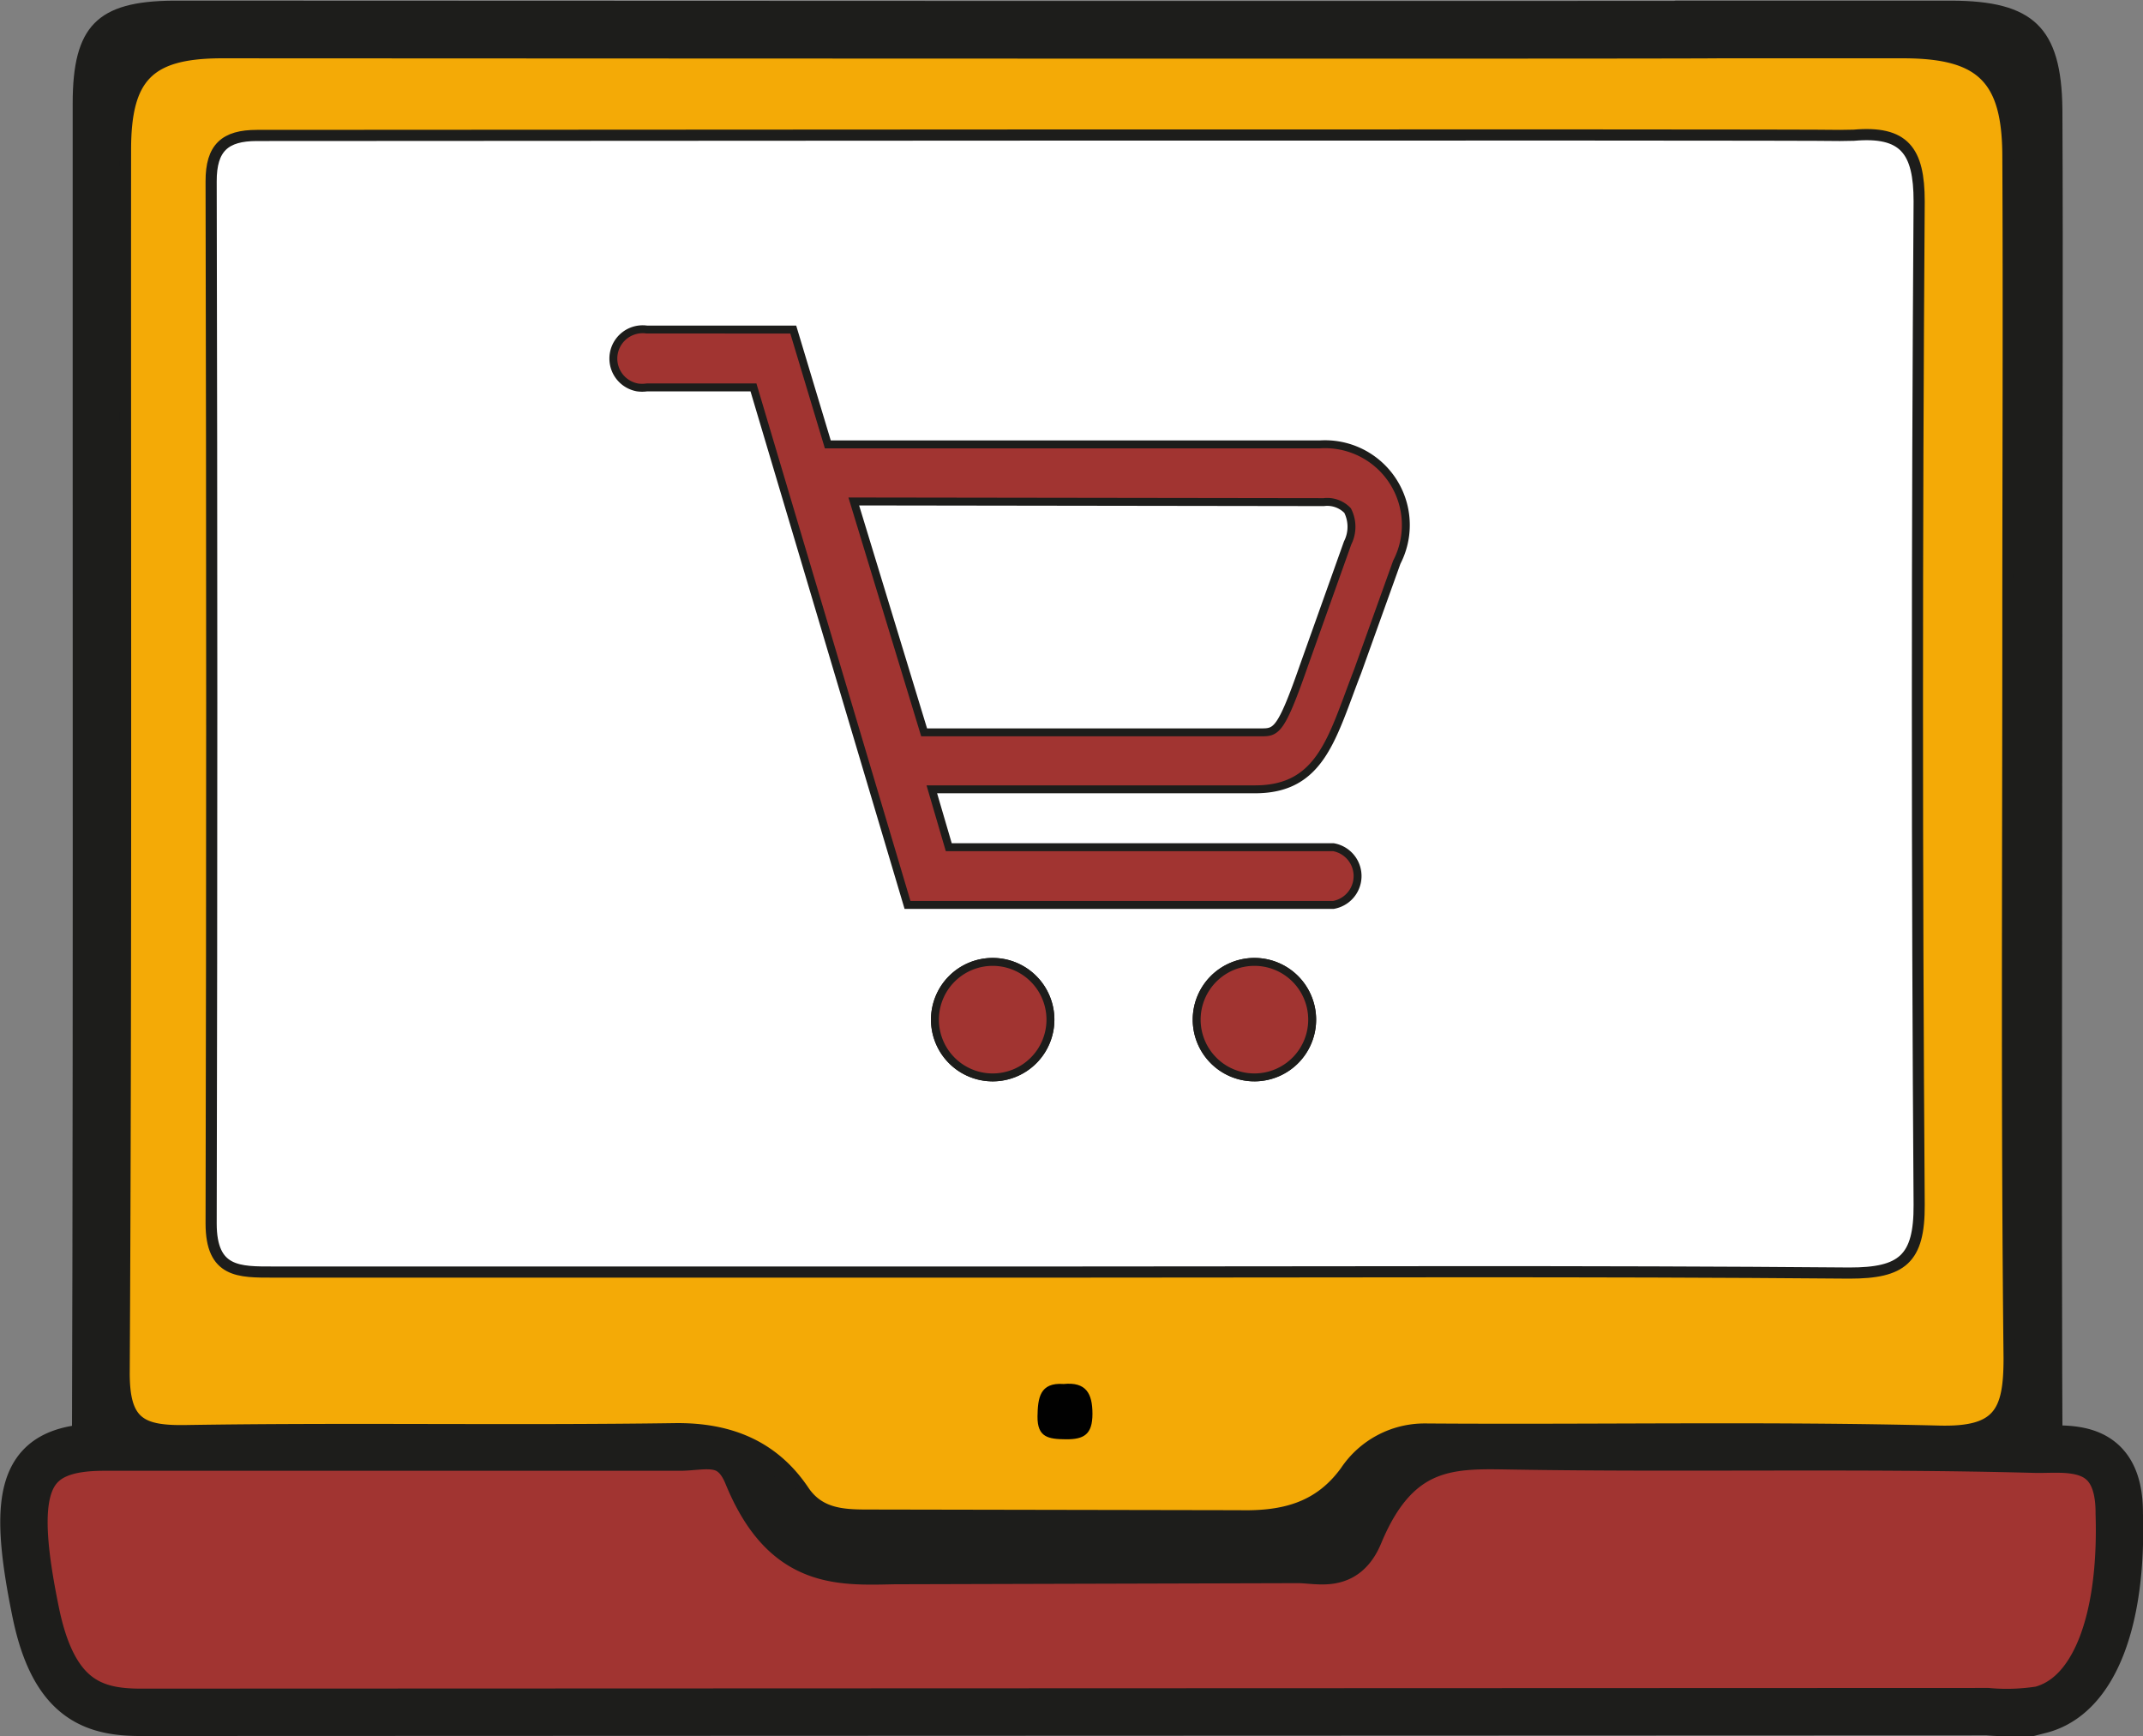 <svg id="Capa_1" data-name="Capa 1" xmlns="http://www.w3.org/2000/svg" viewBox="0 0 192.24 155.74"><rect x="0" y="0" width="192.24" height="155.74" fill="#808080" stroke="none"/><defs><style>.cls-1{fill:#1d1d1b;}.cls-2,.cls-6{fill:#a13431;}.cls-2,.cls-3,.cls-4,.cls-6{stroke:#1d1d1b;stroke-miterlimit:10;}.cls-2{stroke-width:4.25px;}.cls-3{fill:#f4aa06;}.cls-4{fill:#fff;}.cls-5{fill:#010101;}.cls-6{stroke-width:0.71px;}</style></defs><path class="cls-1" d="M306.78,122.87c-3.86-.1-134.57,0-138.43,0-3,0-4.34,1.16-4.33,4.36q.1,49.4,0,98.79c0,4.69,2.66,4.61,5.92,4.61q37.5,0,75,0c24.8,0,49.6-.12,74.39.1,5,0,6.64-1.31,6.61-6.49q-.35-47.56,0-95.13c0-4.82-1.41-6.69-6.2-6.26-3,.26-16.67,0-19.71.07s-2.76-7.87-.2-7.84c4.67,0,19.92,0,24.59,0,7.39,0,9.92,2.41,10,9.73.07,14.84,0,29.68,0,44.52,0,23.18-.15,66.35.11,89.52l-178.73,1.3c.21-38.62.11-97.25.13-135.87,0-6.92,2.21-9.15,9-9.2,5.08,0,137,.07,142.09,0" transform="translate(-149.41 -115.02)"/><path class="cls-2" d="M162,268.61c-4.27,0-7.79-1.21-9.38-8.94-2.35-11.43-1-14.84,6.11-14.85q25.83,0,51.67,0c2.13,0,4.63-1,6.06,2.49,3.3,8.06,8.11,7.8,13.16,7.69l36.22-.1c1.94,0,4.2.89,5.51-2.27,3.44-8.31,8.45-8,13.71-7.92,15.64.26,31.28-.12,46.92.3,2.64.07,7.57-.91,7.54,5.76.3,9.56-2.22,16.38-7.07,17.62a19.32,19.32,0,0,1-4.75.16Z" transform="translate(-149.41 -115.02)"/><path class="cls-3" d="M296.85,119.75c4.42,0,18.84,0,23.27,0,7,0,9.38,2.28,9.41,9.21.07,14,0,28.08,0,42.12,0,21.92-.13,43.85.11,65.77,0,4.86-.93,6.67-6.27,6.54-15.37-.39-30.77-.08-46.15-.19a8.52,8.52,0,0,0-7.1,3.78c-2.37,3.27-5.54,4.09-9.52,4l-32.88-.06c-2.37,0-4.7.05-6.2-2.17-2.82-4.21-6.91-5.64-11.57-5.58-14.61.21-29.23-.06-43.84.17-4.11.07-5.59-.72-5.56-5.27.2-36.53.1-73.07.12-109.61,0-6.55,2.09-8.66,8.48-8.71,4.81,0,129.62.07,134.42,0" transform="translate(-149.41 -115.02)"/><path class="cls-4" d="M314.45,127.17c-3.65-.1-138.31,0-142,0-2.85,0-4.11,1.1-4.1,4.12q.11,46.74,0,93.47c0,4.43,2.51,4.36,5.59,4.36q35.49,0,71,0c23.46,0,46.92-.11,70.38.09,4.71,0,6.28-1.24,6.25-6.13q-.31-45,0-90c0-4.56-1.34-6.33-5.87-5.93Z" transform="translate(-149.41 -115.02)"/><path class="cls-5" d="M244.83,239.16c2-.2,2.58.84,2.58,2.68s-.76,2.29-2.36,2.28-2.59-.17-2.57-2.05C242.51,240.43,242.67,239,244.83,239.16Z" transform="translate(-149.41 -115.02)"/><path class="cls-6" d="M238.46,201.3a5.18,5.18,0,1,1-5.18,5.18,5.18,5.18,0,0,1,5.18-5.18" transform="translate(-149.41 -115.02)"/><path class="cls-6" d="M238.46,201.3a5.18,5.18,0,1,1-5.18,5.18A5.18,5.18,0,0,1,238.46,201.3Z" transform="translate(-149.41 -115.02)"/><path class="cls-6" d="M261.87,201.3a5.18,5.18,0,1,1-5.11,5.25v-.07a5.18,5.18,0,0,1,5.11-5.18" transform="translate(-149.41 -115.02)"/><path class="cls-6" d="M261.87,201.3a5.18,5.18,0,1,1-5.11,5.25v-.07A5.18,5.18,0,0,1,261.87,201.3Z" transform="translate(-149.41 -115.02)"/><path class="cls-6" d="M207.44,144.58a2.63,2.63,0,0,0-.85,5.19,3,3,0,0,0,.85,0H217l13.82,46.42h38.2a2.63,2.63,0,0,0,0-5.18H234.52L233,185.82h29c5.94,0,6.91-4.69,9.19-10.56l3.52-9.81a7.25,7.25,0,0,0-6.9-10.57H223.67l-3.1-10.3Zm60.72,15.48a2.52,2.52,0,0,1,2.14.76,3.22,3.22,0,0,1,0,2.9l-3.94,11.05c-2.07,5.94-2.48,5.94-3.86,5.94H232.31L226,160Z" transform="translate(-149.41 -115.02)"/></svg>